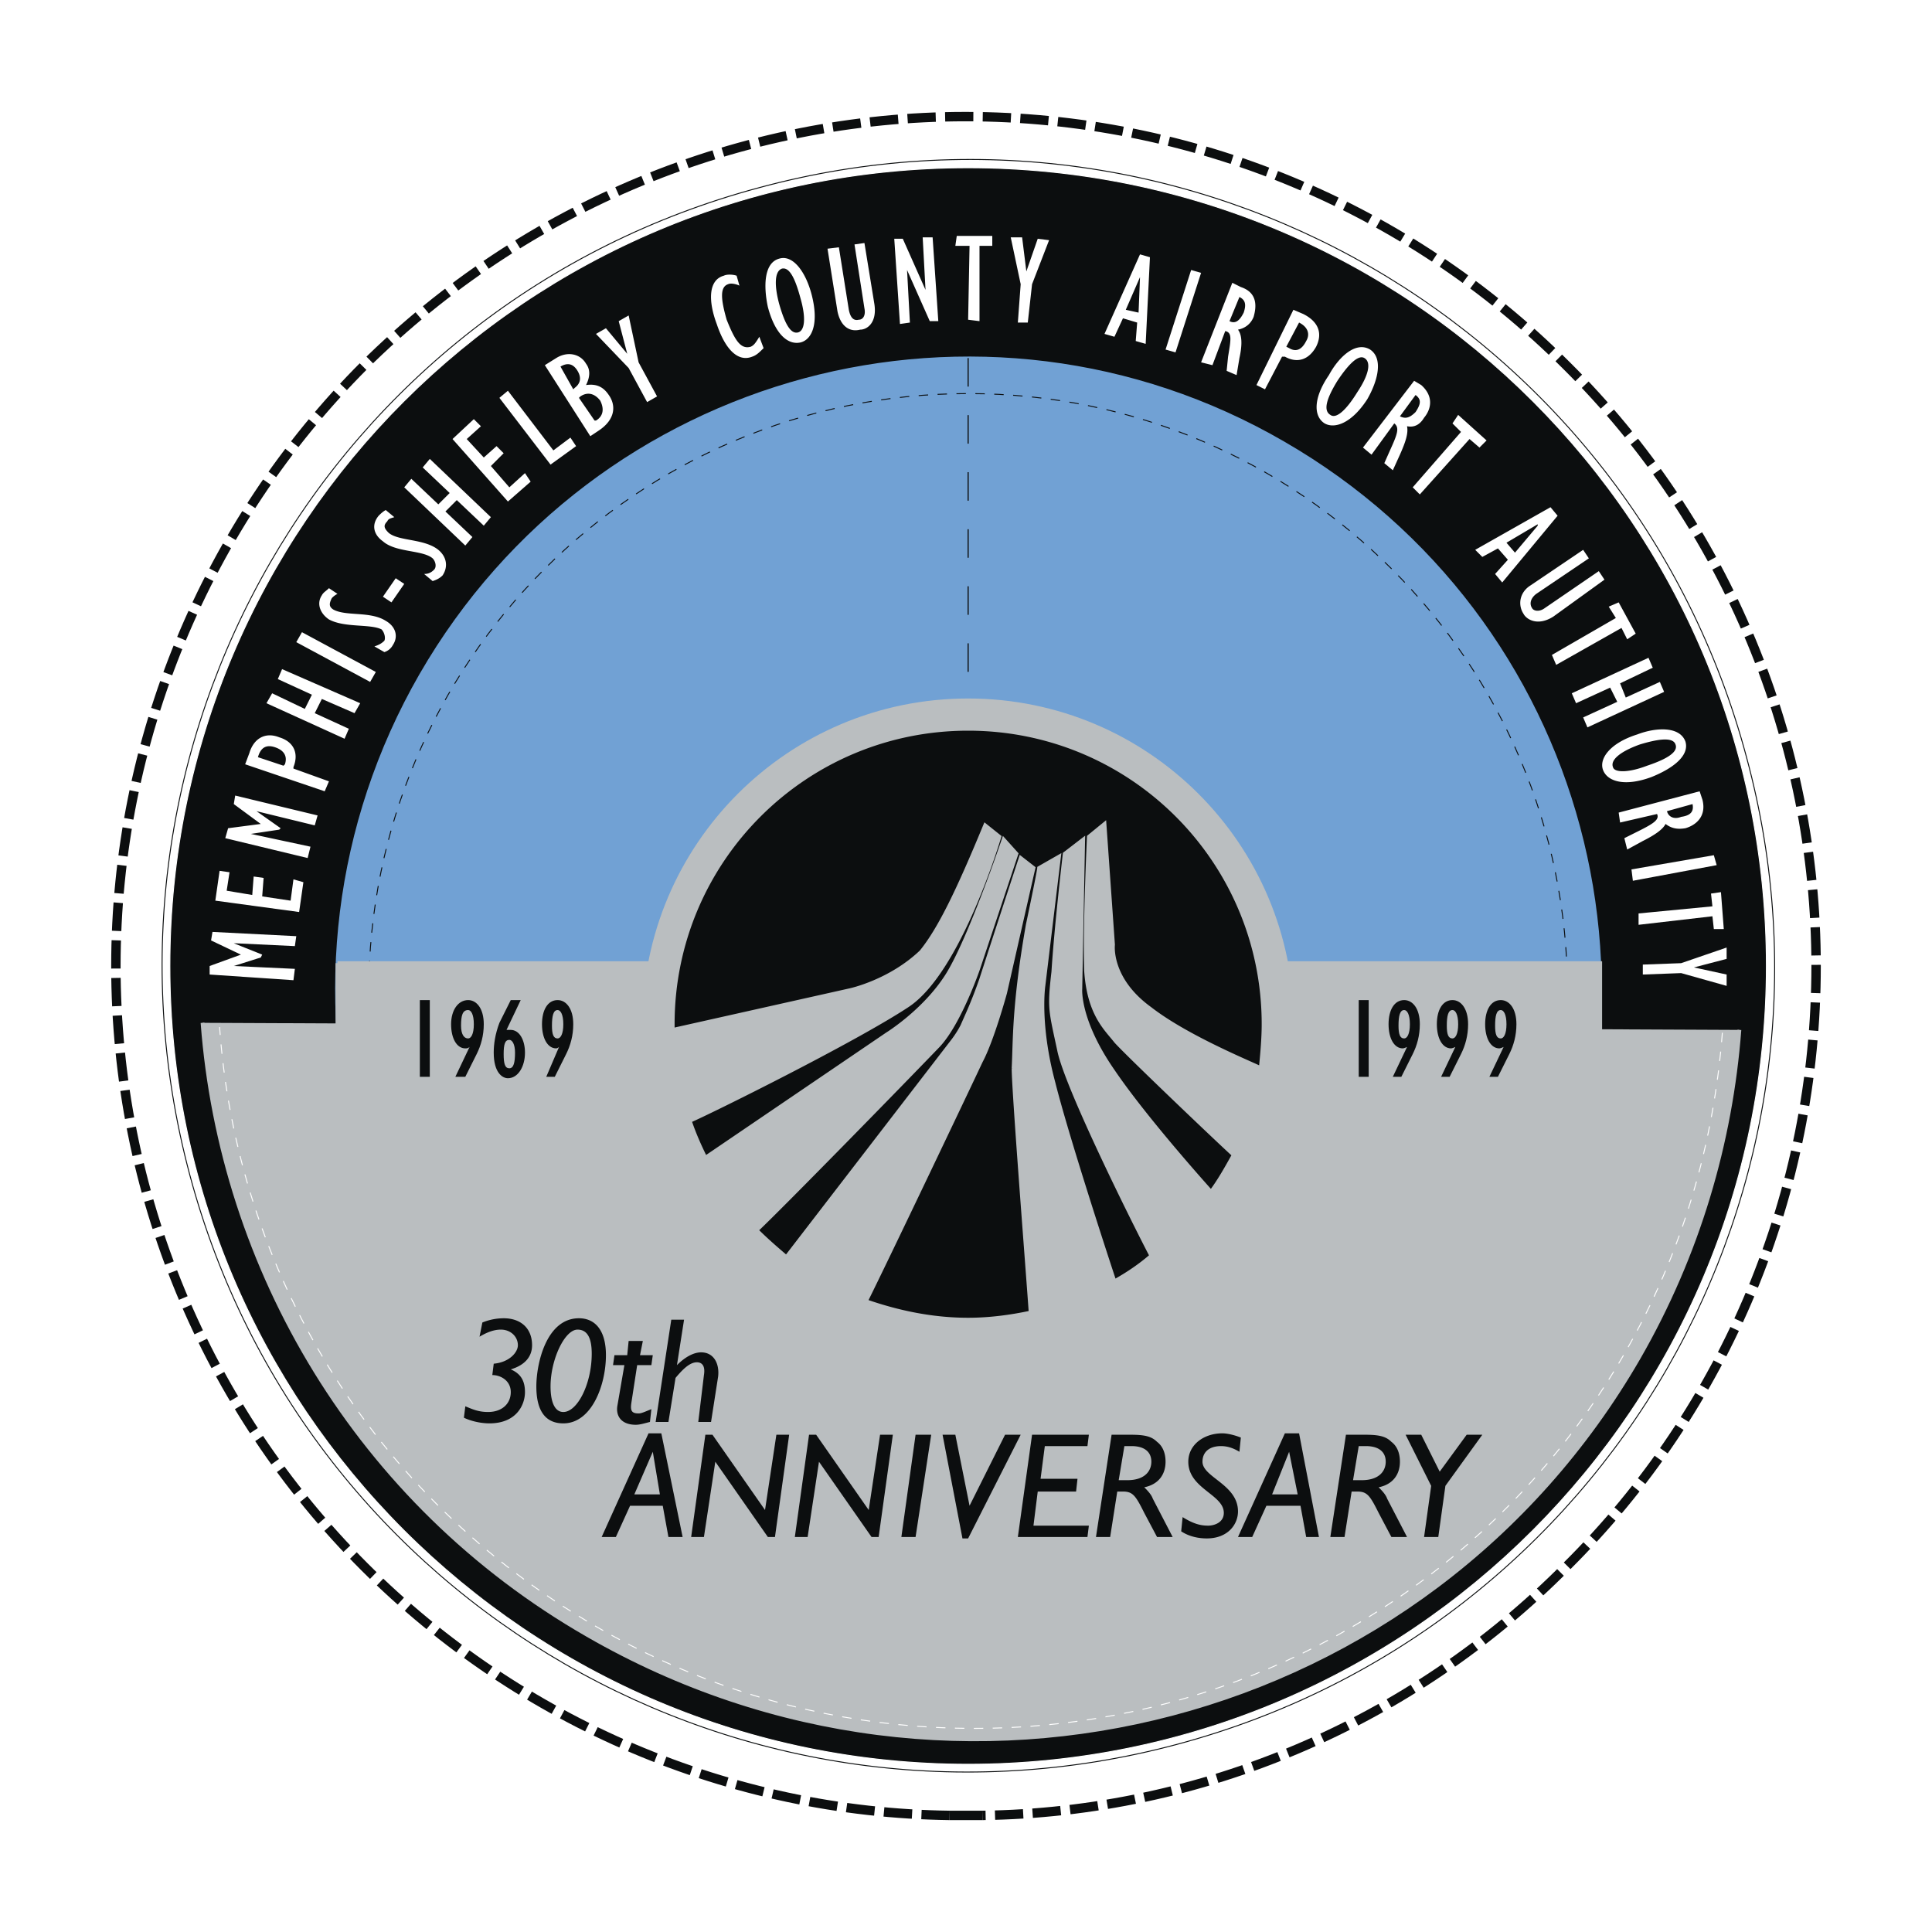 <svg xmlns="http://www.w3.org/2000/svg" width="2500" height="2500" viewBox="0 0 192.756 192.756"><path fill-rule="evenodd" clip-rule="evenodd" fill="#fff" d="M0 0h192.756v192.756H0V0z"/><path d="M180.484 96.662c0 46.48-37.838 84.318-84.319 84.318-46.482 0-84.319-37.838-84.319-84.318 0-46.483 37.837-84.32 84.319-84.32 46.481 0 84.319 37.837 84.319 84.32z" fill-rule="evenodd" clip-rule="evenodd" fill="#fff"/><path d="M174.25 75.546c11.619 42.938-13.889 87.013-56.828 98.491-42.939 11.479-87.011-13.889-98.49-56.828C7.453 74.271 32.82 30.198 75.759 18.719c42.938-11.62 87.012 13.888 98.491 56.827z" fill-rule="evenodd" clip-rule="evenodd" fill="#fff"/><path d="M174.25 75.546c11.619 42.938-13.889 87.013-56.828 98.491-42.939 11.479-87.011-13.889-98.49-56.828C7.453 74.271 32.82 30.198 75.759 18.719c42.938-11.62 87.012 13.888 98.491 56.827" fill="none" stroke="#0c0e0f" stroke-width=".094" stroke-miterlimit="2.613"/><path d="M96.59 16.735c44.074 0 79.644 35.57 79.644 79.643 0 43.931-35.57 79.644-79.644 79.644-43.931 0-79.643-35.713-79.643-79.644.001-44.073 35.712-79.643 79.643-79.643z" fill-rule="evenodd" clip-rule="evenodd" fill="#0c0e0f"/><path d="M96.59 16.735c44.074 0 79.644 35.57 79.644 79.643 0 43.931-35.57 79.644-79.644 79.644-43.931 0-79.643-35.713-79.643-79.644.001-44.073 35.712-79.643 79.643-79.643" fill="none" stroke="#fff" stroke-width=".094" stroke-miterlimit="2.613"/><path d="M151.15 130.248c-17.43 30.184-55.978 40.387-86.02 23.098-30.185-17.43-40.389-55.977-23.1-86.019 17.431-30.185 55.977-40.53 86.02-23.099 30.186 17.43 40.53 55.975 23.1 86.02z" fill-rule="evenodd" clip-rule="evenodd" fill="#71a1d4"/><path d="M151.15 130.248c-17.43 30.184-55.978 40.387-86.02 23.098-30.185-17.43-40.389-55.977-23.1-86.019 17.431-30.185 55.977-40.53 86.02-23.099 30.186 17.43 40.53 55.975 23.1 86.02" fill="none" stroke="#71a1d4" stroke-width=".378" stroke-miterlimit="2.613"/><path fill-rule="evenodd" clip-rule="evenodd" fill="#fff" d="M21.058 93.827l.141-.85 8.361.425-.142.992-5.952-.284h-.141l2.834 1.134-.142.283-2.692.851 6.093.284-.141 1.133-8.361-.566v-.851l3.117-1.134-2.975-1.417zM21.483 89.859l.425-2.976.992.142-.284 1.842 2.551.425.142-1.842.992.141-.142 1.843 2.835.425.283-2.125.992.283-.426 2.976-8.36-1.134zM23.325 80.223l.141-.85 8.22 1.983-.283.993-5.811-1.418 2.409 1.701-.141.141-2.835.426 5.952 1.275-.283 1.133-8.219-1.983.283-.992 3.259-.425-2.692-1.984zM28.285 76.396l-2.551-.851c.283-.992.85-1.275 1.701-.992.85.283 1.275.85.992 1.7l-.142.143zm4.11 2.551l.425-.992-3.543-1.275v-.143c.566-1.417 0-2.55-1.417-2.976-1.417-.567-2.551.142-2.976 1.559l-.425 1.133 7.936 2.694zM26.584 70.161l.567-.992 3.26 1.559.708-1.417-3.401-1.559.425-.992 7.795 3.401-.567.992-3.26-1.417-.708 1.417 3.401 1.558-.426.993-7.794-3.543zM29.56 64.067l.567-.992 7.369 3.968-.567.992-7.369-3.968zM37.355 64.492c.425-.141.708-.283.992-.566.141-.284 0-.851-.284-1.134-1.134-.566-3.685-.141-5.243-.991-.851-.567-1.276-1.56-.709-2.409.142-.284.425-.426.709-.709l.85.567a1.947 1.947 0 0 0-.566.425c-.283.567-.283.851.142 1.134 1.276.708 3.685.142 5.243 1.133.992.567 1.276 1.559.709 2.41a1.454 1.454 0 0 1-.85.708l-.993-.568zM38.205 59.532l.85.567 1.276-1.843-.851-.566-1.275 1.842zM42.314 57.265c.425 0 .708-.142.992-.425.284-.284.142-.85-.142-1.133-.992-.851-3.685-.567-4.96-1.701-.992-.708-1.133-1.701-.425-2.551.142-.142.425-.425.708-.567l.851.709c-.425.141-.566.141-.708.425-.425.425-.283.708.142 1.134.992.851 3.542.567 4.959 1.701.851.708.992 1.7.425 2.551-.283.283-.567.426-.992.567l-.85-.71zM40.331 48.621l.708-.85 2.692 2.55 1.134-1.133-2.692-2.551.708-.851 6.094 5.811-.708.85-2.693-2.551-1.134 1.134 2.692 2.551-.708.85-6.093-5.81zM45.149 43.802l2.125-1.984.709.709-1.417 1.275 1.701 1.843 1.275-1.134.708.708-1.275 1.276 1.842 2.126 1.559-1.417.567.85-2.268 1.984-5.526-6.236zM49.826 39.693l.849-.709 4.535 5.952 1.701-1.275.567.85-2.551 1.842-5.101-6.66zM59.32 41.96l-1.559-2.268.142-.142c.85-.567 1.559-.142 1.984.425.425.851.284 1.559-.425 1.984h-.142v.001zm-.425 1.559l.851-.567c1.7-1.134 1.7-2.551.991-3.543-.566-.85-1.275-1.134-2.267-.992.425-.851.425-1.559 0-2.126-.567-.992-1.843-1.275-2.977-.566l-1.134.708 4.536 7.086zm-1.7-4.677l-1.275-2.268c.708-.425 1.275-.283 1.7.426.425.708.283 1.275-.284 1.7l-.141.142zM62.721 36.717l-3.26-3.402.993-.566L62.58 35.3l-.851-3.259.992-.567.992 4.676 1.842 3.401-.992.567-1.842-3.401zM76.184 34.733c-.425.425-.708.708-1.133.85-1.417.567-2.693-.708-3.543-3.259-.851-2.268-.851-4.393.709-4.818.283-.142.85-.142 1.275 0l.283.992c-.283-.142-.851-.284-1.134-.142-.85.283-.709 1.559-.142 3.543.85 2.125 1.417 2.976 2.409 2.692.283-.143.425-.284.85-.992l.426 1.134zM77.743 30.339c-.425-1.559-.567-3.259.284-3.542.708-.142 1.275.85 1.842 2.976.567 1.983.425 3.259-.284 3.401-.709.141-1.275-.85-1.842-2.835zm-1.134.285c.709 2.691 1.984 3.825 3.26 3.542 1.133-.283 1.842-1.842 1.133-4.676-.566-2.267-1.842-4.11-3.259-3.685-1.559.425-1.559 2.834-1.134 4.819zM83.695 24.671l.992 6.235c.141.708.425 1.134.992.992.424 0 .708-.425.566-1.134l-.992-6.377.992-.142.992 6.093c.283 1.843-.709 2.551-1.417 2.551-1.133.284-1.984-.425-2.267-1.842l-.992-6.235 1.134-.141zM89.221 23.821h.851l2.267 5.101-.283-5.243h.991l.568 8.362h-.851l-2.267-5.103.284 5.244-.992.142-.568-8.503zM96.732 24.53h-1.417l.142-.992H99v.992h-1.275v7.511l-1.135-.142.142-7.369zM101.834 28.356l-.992-4.677h1.135l.423 3.402 1.135-3.26 1.133.141-1.699 4.394-.426 3.826h-.992l.283-3.826zM112.32 30.907l1.418-3.26-.143 3.543-1.275-.283zm-2.125 2.408l.992.284.85-1.843 1.418.426-.143 1.842.992.284.426-8.645-.992-.284-3.543 7.936zM118.84 26.938l.992.284-2.551 7.936-.992-.283 2.551-7.937zM122.949 28.214l.85.425c1.701.567 1.559 1.984 1.275 2.976-.283.709-.85 1.134-1.559 1.275.426.567.426 1.559.143 2.835l-.283 1.7-.992-.425.143-1.417c.281-1.7.424-2.409-.285-2.551l-1.275 3.401-1.133-.284 3.116-7.935zm-.283 3.827c.566.283.992 0 1.418-.851.283-.851.141-1.275-.426-1.559l-.992 2.41zM129.043 30.907l.992.425c1.416.709 1.984 1.843 1.275 3.26-.709 1.275-1.842 1.7-3.117.992h-.283l-1.701 3.259-.852-.425 3.686-7.511zm-.426 3.826c.709.425 1.275.142 1.701-.709.426-.709.143-1.417-.709-1.842l-1.275 2.409.283.142zM133.436 37.992c.85-1.275 1.984-2.692 2.693-2.267.709.425.426 1.7-.709 3.401-1.135 1.842-2.125 2.692-2.691 2.267-.709-.425-.426-1.559.707-3.401zm-.85-.567c-1.559 2.268-1.559 4.109-.426 4.818.992.567 2.693 0 4.252-2.409 1.135-1.983 1.559-4.109.283-4.96-1.418-.85-3.117.709-4.109 2.551zM141.088 37.992l.709.425c1.275 1.134.992 2.409.283 3.259-.424.708-.992.992-1.699.85.141.709-.143 1.559-.709 2.834l-.709 1.559-.85-.708.566-1.275c.709-1.559.992-2.268.426-2.692l-2.268 3.118-.852-.708 5.103-6.662zm-1.416 3.543c.566.284.992.142 1.559-.425.566-.851.566-1.275 0-1.701l-1.559 2.126zM145.766 43.093l-.852-.849.568-.851 2.834 2.551-.709.709-.992-.851-4.959 5.527-.709-.708 4.819-5.528zM150.301 54.147l3.117-1.842v.142l-2.268 2.692-.849-.992zm-3.119.709l.709.708 1.559-.85.992 1.134-1.275 1.417.709.85 5.527-6.661-.709-.85-7.512 4.252zM158.52 55.707l-5.244 3.542c-.566.425-.707.992-.424 1.417.141.284.707.425 1.275 0l5.385-3.684.566.851-5.102 3.684c-1.559.992-2.693.284-2.977-.283-.566-.85-.424-2.125.709-2.833l5.244-3.543.568.849zM161.213 61.658l-.709-1.133.992-.426 1.699 3.118-.849.567-.567-1.134-6.519 3.684-.426-.992 6.379-3.684zM164.471 65.626l.425.992-3.259 1.559.566 1.417 3.402-1.559.424.992-7.652 3.543-.424-.992 3.401-1.559-.709-1.417-3.401 1.559-.426-.992 7.653-3.543zM163.621 74.271c1.418-.426 3.26-.851 3.543 0 .283.708-.709 1.417-2.834 2.125-1.842.708-3.26.708-3.402.141-.283-.707.709-1.558 2.693-2.266zm-.283-.992c-2.693.85-3.826 2.409-3.402 3.543.426 1.133 2.127 1.7 4.818.708 2.127-.85 3.826-2.125 3.402-3.542-.566-1.56-2.976-1.418-4.818-.709zM169.572 78.947l.283.85c.426 1.701-.707 2.551-1.699 2.834-.852.142-1.418 0-1.984-.425-.283.567-1.133 1.134-2.268 1.7l-1.559.851-.283-1.134 1.418-.709c1.416-.708 2.125-1.133 1.842-1.7l-3.686.85-.141-.992 8.077-2.125zm-3.258 1.984c.141.567.707.85 1.416.567.992-.142 1.275-.567 1.135-1.275l-2.551.708zM170.99 85.325l.283.991-8.361 1.559-.141-1.134 8.219-1.416zM170.848 90.426l-.141-1.275.992-.143.283 3.685h-.992l-.142-1.276-7.368.851v-1.134l7.368-.708zM167.73 96.095l4.536-1.559v1.133l-3.26.851 3.26.709v1.132l-4.536-1.275-3.826.143v-.993l3.826-.141z"/><path d="M36.929 102.471c-.142-1.133-.142-2.268-.142-3.4 0-33.019 26.784-59.803 59.803-59.803s59.804 26.784 59.804 59.803v3.4" fill="none" stroke="#0c0e0f" stroke-width=".094" stroke-miterlimit="2.613" stroke-dasharray=".943,.943,.943,.943,.943,.943"/><path fill-rule="evenodd" clip-rule="evenodd" fill="#babec0" d="M33.669 96.095h125.983v11.62H33.669v-11.62z"/><path fill="none" stroke="#babec0" stroke-width=".378" stroke-miterlimit="2.613" d="M33.669 96.095h125.983v11.62H33.669v-11.62"/><path d="M173.541 102.754c-.85 11.197-4.109 22.393-10.061 32.736-21.117 36.562-68.023 48.891-104.869 27.635-22.958-13.18-36.562-36.562-38.404-61.078l153.334.707z" fill-rule="evenodd" clip-rule="evenodd" fill="#babec0"/><path d="M173.541 102.754c-.85 11.197-4.109 22.393-10.061 32.736-21.117 36.562-68.023 48.891-104.869 27.635-22.958-13.18-36.562-36.562-38.404-61.078" fill="none" stroke="#babec0" stroke-width=".378" stroke-miterlimit="2.613"/><path d="M65.13 144.844l.708 4.252h-2.551l1.843-4.252zm.85-1.842h-1.275l-4.677 10.344h1.417l1.417-3.117h3.259l.567 3.117h1.417l-2.125-10.344zM77.318 153.346h-.709l-5.243-7.51-1.135 7.51h-1.274l1.417-10.203h.708l5.244 7.511 1.133-7.511h1.276l-1.417 10.203zM87.663 153.346h-.709l-5.244-7.51-1.133 7.51h-1.276l1.417-10.203h.709l5.244 7.511 1.133-7.511h1.276l-1.417 10.203zM91.347 153.346H89.93l1.417-10.203h1.559l-1.559 10.203zM96.59 153.488h-.566l-1.984-10.345h1.275l1.417 7.086 3.543-7.086h1.559l-5.244 10.345zM108.494 144.277h-4.252l-.424 3.26h3.684l-.141 1.274h-3.826l-.426 3.402h5.528l-.143 1.133h-6.943l1.418-10.203h5.668l-.143 1.134zM112.18 144.277h.707c1.275 0 1.984.566 1.984 1.559 0 .85-.566 1.842-2.408 1.842h-.85l.567-3.401zm-1.276-1.134l-1.559 10.203h1.416l.709-4.535h.566c.992 0 1.275.426 2.125 2.127l1.277 2.408h1.559l-1.984-3.826c-.143-.424-.566-.85-.852-1.133 1.418-.283 2.127-1.275 2.127-2.551 0-.852-.283-1.559-.85-1.984-.568-.566-1.277-.709-2.693-.709h-1.841zM123.658 144.844c-.709-.426-1.275-.566-1.842-.566-1.135 0-1.844.566-1.844 1.559 0 1.559 3.543 2.268 3.543 4.959 0 1.275-.99 2.693-3.117 2.693-.709 0-1.701-.143-2.551-.709l.143-1.418c1.133.709 1.842.852 2.549.852.568 0 1.561-.283 1.561-1.275 0-1.842-3.543-2.41-3.543-5.102 0-1.701 1.559-2.834 3.4-2.834.426 0 1.135.141 1.842.424l-.141 1.417zM128.617 144.844l.852 4.252h-2.551l1.699-4.252zm.992-1.842h-1.416l-4.678 10.344h1.418l1.416-3.117h3.402l.566 3.117h1.275l-1.983-10.344zM135.561 144.277h.711c1.275 0 1.982.566 1.982 1.559 0 .85-.566 1.842-2.408 1.842h-.852l.567-3.401zm-1.276-1.134l-1.557 10.203h1.416l.709-4.535h.566c.992 0 1.275.426 2.127 2.127l1.273 2.408h1.561l-1.984-3.826c-.143-.424-.566-.85-.85-1.133 1.416-.283 2.125-1.275 2.125-2.551 0-.852-.283-1.559-.852-1.984-.566-.566-1.273-.709-2.691-.709h-1.843zM144.207 148.244l-.709 5.102h-1.418l.709-5.102-2.551-5.101h1.559l1.842 3.685 2.693-3.685h1.559l-3.684 5.101zM49.684 157.314h92.539-92.539zM82.278 159.723h56.968-56.968zM48.125 131.947a5.695 5.695 0 0 1 2.126-.424c1.7 0 2.834.992 2.834 2.691 0 1.135-.708 1.984-2.126 2.41.992.424 1.417 1.133 1.417 2.268 0 1.275-.85 3.117-3.542 3.117-.992 0-1.984-.283-2.551-.566l.142-1.135c.708.283 1.275.566 2.268.566 1.417 0 2.267-.85 2.267-1.982 0-1.135-.992-1.701-1.842-1.701l.142-1.135c1.559-.141 2.409-1.133 2.409-1.842 0-.85-.709-1.559-1.701-1.559-.708 0-1.417.283-2.125.709l.282-1.417zM59.037 135.064c0 2.977-1.417 5.811-2.834 5.811-.85 0-1.275-.992-1.275-2.551 0-2.691 1.417-5.668 2.692-5.668.991 0 1.417.85 1.417 2.408zm1.417.143c0-2.551-1.134-3.684-2.692-3.684-3.26 0-4.251 4.533-4.251 6.801 0 2.551.991 3.686 2.692 3.686 2.834 0 4.251-3.826 4.251-6.803zM64.988 136.199h-1.417l-.567 3.684c-.142.852 0 1.135.709 1.135.283 0 .566-.143 1.275-.426l-.142 1.275c-.567.143-.992.283-1.417.283-1.417 0-1.984-.85-1.842-1.842l.708-4.109h-1.133l.142-.992h1.275l.141-1.418h1.417l-.283 1.418h1.275l-.141.992zM67.54 136.199c.85-.85 1.7-1.275 2.409-1.275 1.275 0 1.842 1.133 1.7 2.408l-.708 4.535h-1.275l.566-4.676c.142-.852-.141-1.275-.708-1.275-.708 0-1.417.709-2.125 1.559l-.709 4.393h-1.275l1.559-10.203h1.275l-.709 4.534z" fill-rule="evenodd" clip-rule="evenodd" fill="#0c0e0f"/><path d="M128.902 102.188c0 17.857-14.455 32.311-32.312 32.311-17.855 0-32.311-14.453-32.311-32.311 0-17.855 14.455-32.31 32.311-32.31 17.857-.001 32.312 14.455 32.312 32.31z" fill-rule="evenodd" clip-rule="evenodd" fill="#babec0"/><path d="M128.902 102.188c0 17.857-14.455 32.311-32.312 32.311-17.855 0-32.311-14.453-32.311-32.311 0-17.855 14.455-32.31 32.311-32.31 17.857-.001 32.312 14.455 32.312 32.31" fill="none" stroke="#babec0" stroke-width=".378" stroke-miterlimit="2.613"/><path d="M101.125 106.582c.143-2.693 0-6.236 1.418-14.314 1.133-5.385 1.133-5.668 1.133-5.668l1.984-1.134-1.559 12.896s-.566 3.826.992 9.637c1.275 5.102 5.102 16.865 6.094 19.84 1.275-.709 2.551-1.559 3.684-2.551-1.559-2.977-8.502-16.863-9.211-20.549-.85-3.967-.992-4.109-.566-7.793.283-4.536 1.133-11.763 1.133-11.763l1.842-1.417-.283 14.879s-.283 3.117 3.26 8.221c2.977 4.393 8.504 10.627 9.779 12.045.85-1.133 1.559-2.408 2.268-3.684-1.561-1.418-10.629-10.062-11.764-11.338-.992-1.275-2.691-2.693-2.975-7.086-.143-4.393.283-13.321.283-13.321l1.559-1.275.85 12.046s-.426 3.4 3.686 6.376c3.826 2.977 10.627 5.668 11.053 5.953.143-1.418.283-2.977.283-4.395 0-16.296-13.18-29.476-29.476-29.476-16.297 0-29.476 13.18-29.476 29.476v.566l17.714-3.967s3.968-.85 7.086-3.827c1.842-2.267 3.684-6.094 6.377-12.612l1.418 1.133s-3.968 13.463-9.212 16.864c-5.385 3.543-19.698 10.629-21.682 11.479.425 1.275.992 2.551 1.559 3.686l18.14-12.33s3.685-2.268 5.952-5.811c2.267-3.542 5.667-13.604 5.667-13.604l1.275 1.417-3.824 11.48s-1.843 5.385-3.969 7.652c-3.401 3.543-15.588 16.014-18.14 18.422.992.992 1.984 1.842 2.976 2.693l16.581-21.541s.566-.709.992-1.559c.425-.992.992-2.127 1.841-4.535a4247.033 4247.033 0 0 1 3.969-12.188l1.275.992-2.834 12.471s-1.275 4.678-2.41 6.803c-.992 2.125-9.494 19.98-11.478 23.949 3.26 1.133 6.66 1.842 10.203 1.842 2.126 0 4.251-.283 6.236-.709-.285-4.107-1.703-22.103-1.703-24.371z" fill-rule="evenodd" clip-rule="evenodd" fill="#0c0e0f"/><path d="M101.125 106.582c.143-2.693 0-6.236 1.418-14.314 1.133-5.385 1.133-5.668 1.133-5.668l1.984-1.134-1.559 12.896s-.566 3.826.992 9.637c1.275 5.102 5.102 16.865 6.094 19.84 1.275-.709 2.551-1.559 3.684-2.551-1.559-2.977-8.502-16.863-9.211-20.549-.85-3.967-.992-4.109-.566-7.793.283-4.536 1.133-11.763 1.133-11.763l1.842-1.417-.283 14.879s-.283 3.117 3.26 8.221c2.977 4.393 8.504 10.627 9.779 12.045.85-1.133 1.559-2.408 2.268-3.684-1.561-1.418-10.629-10.062-11.764-11.338-.992-1.275-2.691-2.693-2.975-7.086-.143-4.393.283-13.321.283-13.321l1.559-1.275.85 12.046s-.426 3.4 3.686 6.376c3.826 2.977 10.627 5.668 11.053 5.953.143-1.418.283-2.977.283-4.395 0-16.296-13.18-29.476-29.476-29.476-16.297 0-29.476 13.18-29.476 29.476v.566l17.714-3.967s3.968-.85 7.086-3.827c1.842-2.267 3.684-6.094 6.377-12.612l1.418 1.133s-3.968 13.463-9.212 16.864c-5.385 3.543-19.698 10.629-21.682 11.479.425 1.275.992 2.551 1.559 3.686l18.14-12.33s3.685-2.268 5.952-5.811c2.267-3.542 5.667-13.604 5.667-13.604l1.275 1.417-3.824 11.48s-1.843 5.385-3.969 7.652c-3.401 3.543-15.588 16.014-18.14 18.422.992.992 1.984 1.842 2.976 2.693l16.581-21.541s.566-.709.992-1.559c.425-.992.992-2.127 1.841-4.535a4247.033 4247.033 0 0 1 3.969-12.188l1.275.992-2.834 12.471s-1.275 4.678-2.41 6.803c-.992 2.125-9.494 19.98-11.478 23.949 3.26 1.133 6.66 1.842 10.203 1.842 2.126 0 4.251-.283 6.236-.709-.285-4.107-1.703-22.103-1.703-24.371" fill="none" stroke="#babec0" stroke-width=".378" stroke-miterlimit="2.613"/><path fill-rule="evenodd" clip-rule="evenodd" fill="#0c0e0f" d="M41.889 99.779h.992v7.653h-.992v-7.653zM45.432 107.432h.992l1.133-2.268c.425-.85.709-1.842.709-2.977 0-1.559-.709-2.408-1.559-2.408-.992 0-1.701.992-1.701 2.408 0 1.418.567 2.41 1.417 2.41.142 0 .283 0 .425-.143l-1.416 2.978zm1.842-5.244c0 .992-.283 1.418-.567 1.418-.425 0-.708-.426-.708-1.275 0-.992.142-1.559.708-1.559.284-.001.567.423.567 1.416zM50.25 105.164c0-.992.142-1.416.567-1.416.284 0 .567.424.567 1.273 0 .992-.142 1.561-.567 1.561s-.567-.426-.567-1.418zm1.701-5.385h-.992l-1.133 2.268c-.426 1.133-.567 2.125-.567 2.975 0 1.984.851 2.553 1.417 2.553.992 0 1.701-1.135 1.701-2.553 0-1.273-.566-2.268-1.417-2.268h-.425l1.416-2.975zM56.202 102.188c0 .992-.283 1.418-.567 1.418-.425 0-.566-.426-.566-1.275 0-.992.142-1.559.566-1.559.284-.001.567.423.567 1.416zm-1.701 5.244h.851l1.133-2.268c.425-.85.709-1.842.709-2.977 0-1.559-.709-2.408-1.56-2.408-.992 0-1.559.992-1.559 2.408 0 1.418.567 2.41 1.417 2.41 0 0 .142 0 .283-.143l-1.274 2.978zM135.561 99.779h.994v7.653h-.994v-7.653zM140.664 102.188c0 .992-.283 1.418-.566 1.418-.426 0-.568-.426-.568-1.275 0-.992.143-1.559.568-1.559.283-.001.566.423.566 1.416zm-1.701 5.244h.85l1.135-2.268c.426-.85.709-1.842.709-2.977 0-1.559-.709-2.408-1.559-2.408-.992 0-1.561.992-1.561 2.408 0 1.418.568 2.41 1.418 2.41 0 0 .143 0 .426-.143l-1.418 2.978zM145.482 102.188c0 .992-.283 1.418-.568 1.418-.424 0-.566-.426-.566-1.275 0-.992.143-1.559.566-1.559.285-.001.568.423.568 1.416zm-1.701 5.244h.85l1.135-2.268c.426-.85.707-1.842.707-2.977 0-1.559-.707-2.408-1.559-2.408-.992 0-1.559.992-1.559 2.408 0 1.418.566 2.41 1.418 2.41 0 0 .141 0 .426-.143l-1.418 2.978zM150.301 102.188c0 .992-.283 1.418-.568 1.418-.424 0-.566-.426-.566-1.275 0-.992.143-1.559.566-1.559.285-.001.568.423.568 1.416zm-1.701 5.244h.85l1.135-2.268c.424-.85.709-1.842.709-2.977 0-1.559-.709-2.408-1.561-2.408-.992 0-1.559.992-1.559 2.408 0 1.418.566 2.41 1.418 2.41 0 0 .141 0 .426-.143l-1.418 2.978z"/><path d="M171.84 103.039c-.85 11.053-3.967 21.965-9.777 32.025-20.689 35.854-66.605 48.041-102.601 27.209-22.532-13.037-35.853-35.711-37.554-59.803" fill="none" stroke="#fff" stroke-width=".094" stroke-miterlimit="2.613" stroke-dasharray=".943,.943,.943,.943,.943,.943"/><path fill-rule="evenodd" clip-rule="evenodd" fill="#0c0e0f" d="M96.59 35.725v34.152-34.152z"/><path fill="none" stroke="#0c0e0f" stroke-width=".114" stroke-miterlimit="2.613" stroke-dasharray="2.846,2.846,2.846,2.846,2.846,2.846" d="M96.59 35.725v34.152"/><path fill-rule="evenodd" clip-rule="evenodd" fill="#0c0e0f" d="M96.59 159.439v12.331-12.331z"/><path d="M94.748 181.123c-21.824-.285-42.797-9.213-58.386-24.801-15.872-15.871-24.8-37.412-24.8-59.944 0-22.391 8.928-44.073 24.8-59.944 16.014-15.872 37.554-24.8 59.945-24.8 22.533 0 44.074 8.928 59.945 24.8 16.014 15.872 24.941 37.554 24.941 59.944 0 22.532-8.928 44.073-24.941 59.944-15.447 15.588-36.42 24.516-58.244 24.801" fill="none" stroke="#0c0e0f" stroke-width=".938" stroke-miterlimit="2.613" stroke-dasharray="2.815,.938"/><path fill="none" stroke="#0c0e0f" stroke-width=".938" stroke-miterlimit="2.613" d="M98.008 181.123h-3.26"/></svg>